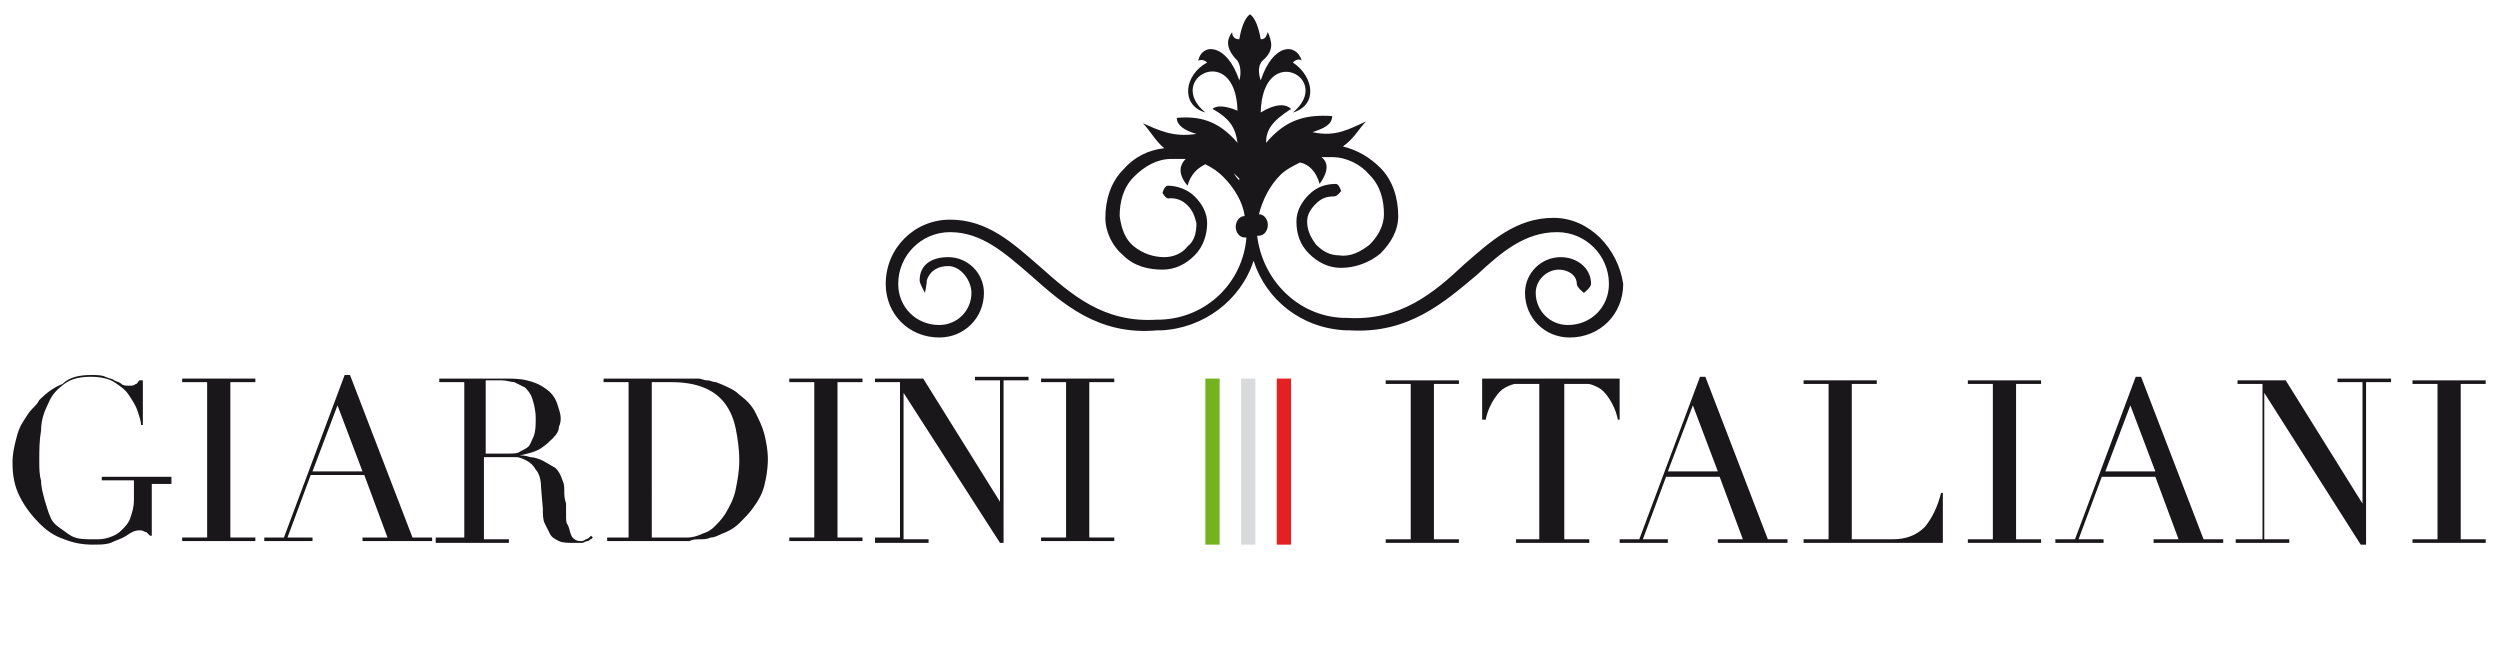 <?xml version="1.0" encoding="UTF-8"?> <svg xmlns="http://www.w3.org/2000/svg" xmlns:xlink="http://www.w3.org/1999/xlink" version="1.1" id="Livello_1" x="0px" y="0px" viewBox="0 0 140 36.5" style="enable-background:new 0 0 140 36.5;" xml:space="preserve"> <style type="text/css"> .st0{display:none;fill:#1A171B;} .st1{fill:#1A171B;} .st2{fill:#E32122;} .st3{fill:#F6F6F6;} .st4{fill:#D9DADB;} .st5{fill:#75B21F;} </style> <rect x="87.4" y="-75.3" class="st0" width="283.5" height="201.8"></rect> <g> <path class="st1" d="M9.5,27.1h-1V30H8.4c-0.1-0.1-0.2-0.2-0.2-0.2c-0.1,0-0.2-0.1-0.3-0.1c-0.2,0-0.3,0-0.5,0.1 c-0.2,0.1-0.3,0.2-0.5,0.3c-0.2,0.1-0.5,0.2-0.7,0.3c-0.3,0.1-0.6,0.1-1,0.1c-0.6,0-1.1-0.1-1.6-0.3C3,30,2.6,29.7,2.2,29.3 c-0.4-0.4-0.8-0.9-1.1-1.5c-0.3-0.6-0.4-1.2-0.4-1.9c0-0.5,0.1-0.9,0.2-1.3c0.1-0.4,0.2-0.7,0.4-1c0.2-0.3,0.3-0.5,0.5-0.7 c0.2-0.2,0.3-0.3,0.4-0.5c0.4-0.4,0.8-0.7,1.3-0.9C3.9,21.1,4.5,21,5.1,21c0.3,0,0.6,0,0.8,0.1c0.2,0.1,0.4,0.1,0.5,0.2 c0.2,0.1,0.3,0.1,0.4,0.2c0.1,0.1,0.3,0.1,0.4,0.1c0.2,0,0.3,0,0.4-0.1c0.1,0,0.1-0.1,0.2-0.2h0.2v2.5H7.9c0-0.2-0.1-0.5-0.2-0.8 c-0.1-0.3-0.3-0.6-0.5-0.9c-0.2-0.3-0.5-0.5-0.8-0.7c-0.3-0.2-0.8-0.3-1.3-0.3c-0.6,0-1.1,0.1-1.5,0.4c-0.4,0.3-0.7,0.6-0.9,1.1 c-0.2,0.4-0.4,0.9-0.4,1.5c-0.1,0.6-0.1,1.1-0.1,1.7c0,0.4,0,0.8,0.1,1.1c0,0.4,0.1,0.7,0.2,1.1c0.1,0.3,0.2,0.7,0.3,0.9 c0.1,0.3,0.3,0.5,0.6,0.7c0.3,0.2,0.5,0.4,0.8,0.5c0.3,0.1,0.6,0.1,1.1,0.1c0.3,0,0.5,0,0.8-0.1c0.3-0.1,0.5-0.2,0.7-0.4 c0.2-0.2,0.4-0.4,0.5-0.7c0.1-0.3,0.2-0.6,0.2-1v-1.1H5.7v-0.2h3.9V27.1z"></path> <path class="st1" d="M10.2,30.1h1.4v-8.7h-1.4v-0.2h4.1v0.2h-1.4v8.7h1.4v0.2h-4.1V30.1z"></path> <path class="st1" d="M14.8,30.1h1.1l3.4-9.1h0.3l3.5,9.1h1.1v0.2h-3.9v-0.2h1.4l-1.3-3.5h-3l-1.3,3.5h1.4v0.2h-2.7V30.1z M18.9,22.7l-1.4,3.7h2.8L18.9,22.7z"></path> <path class="st1" d="M24.6,30.1H26v-8.7h-1.4v-0.2H27c0.1,0,0.2,0,0.3,0c0.1,0,0.2,0,0.3,0c0.1,0,0.2,0,0.3,0c0.1,0,0.2,0,0.3,0 c0.5,0,0.9,0,1.3,0.1c0.4,0.1,0.7,0.2,1.1,0.5c0.3,0.2,0.5,0.5,0.6,0.8c0.1,0.3,0.2,0.6,0.2,0.8c0,0.1,0,0.3-0.1,0.5 c0,0.2-0.1,0.4-0.3,0.6c-0.2,0.2-0.4,0.4-0.7,0.6c-0.3,0.2-0.7,0.3-1.2,0.4v0c0.1,0,0.3,0,0.6,0.1c0.2,0,0.5,0.1,0.7,0.2 c0.2,0.1,0.5,0.3,0.7,0.4c0.2,0.2,0.3,0.4,0.4,0.7c0.1,0.2,0.1,0.4,0.1,0.6c0,0.2,0,0.4,0.1,0.7c0,0.2,0,0.4,0,0.7 c0,0.2,0,0.4,0.1,0.5c0.1,0.2,0.1,0.4,0.2,0.6c0.1,0.2,0.3,0.3,0.5,0.3c0.1,0,0.2,0,0.3-0.1c0.1,0,0.2-0.1,0.3-0.2l0.1,0.1 c0,0-0.1,0.1-0.1,0.1c-0.1,0-0.1,0.1-0.2,0.1c-0.1,0-0.2,0.1-0.3,0.1c-0.1,0-0.3,0-0.5,0c-0.3,0-0.6,0-0.8-0.1 c-0.2-0.1-0.4-0.2-0.5-0.4c-0.1-0.2-0.2-0.4-0.3-0.6c-0.1-0.2-0.1-0.5-0.1-0.8l-0.1-1.2c0-0.4-0.1-0.8-0.3-1 c-0.1-0.2-0.3-0.4-0.5-0.5c-0.2-0.1-0.4-0.2-0.6-0.2c-0.2,0-0.4,0-0.5,0h-1.3v4.6h1.4v0.2h-4.1V30.1z M27.3,25.4h1.2 c0.2,0,0.5,0,0.6-0.1c0.2-0.1,0.4-0.2,0.5-0.3c0.1-0.1,0.2-0.4,0.3-0.6c0.1-0.3,0.1-0.6,0.1-1c0-0.4-0.1-0.8-0.2-1.1 c-0.1-0.3-0.3-0.5-0.4-0.6c-0.2-0.1-0.4-0.2-0.6-0.3c-0.2,0-0.4-0.1-0.7-0.1c-0.2,0-0.3,0-0.5,0c-0.2,0-0.3,0-0.4,0V25.4z"></path> <path class="st1" d="M33.8,30.1h1.4v-8.7h-1.4v-0.2h2.4c0.1,0,0.2,0,0.4,0c0.1,0,0.2,0,0.4,0c0.1,0,0.2,0,0.4,0c0.1,0,0.2,0,0.4,0 c0.3,0,0.5,0,0.7,0c0.2,0,0.4,0,0.6,0c0.2,0,0.3,0.1,0.5,0.1c0.2,0,0.3,0.1,0.5,0.1c0.5,0.2,1,0.4,1.3,0.7c0.4,0.3,0.7,0.6,0.9,1 c0.2,0.4,0.4,0.8,0.5,1.2c0.1,0.4,0.2,0.9,0.2,1.4c0,0.6-0.1,1.1-0.2,1.5c-0.1,0.4-0.3,0.8-0.6,1.2c-0.2,0.3-0.5,0.6-0.8,0.9 c-0.3,0.3-0.7,0.5-1,0.6c-0.2,0.1-0.4,0.2-0.6,0.2c-0.2,0.1-0.4,0.1-0.6,0.1c-0.2,0-0.4,0-0.6,0.1c-0.2,0-0.5,0-0.8,0 c-0.1,0-0.3,0-0.4,0c-0.1,0-0.3,0-0.4,0c-0.1,0-0.3,0-0.4,0c-0.1,0-0.3,0-0.4,0h-2.2V30.1z M36.5,30.1c0.1,0,0.3,0,0.5,0 c0.2,0,0.4,0,0.6,0c0.3,0,0.6,0,0.9,0c0.3,0,0.6-0.1,0.8-0.2c0.3-0.1,0.5-0.2,0.7-0.4c0.2-0.2,0.4-0.4,0.6-0.7 c0.3-0.5,0.5-0.9,0.6-1.4c0.1-0.5,0.2-1,0.2-1.6c0-0.7-0.1-1.3-0.2-1.8c-0.1-0.5-0.3-1-0.6-1.4c-0.3-0.4-0.7-0.7-1.2-0.9 c-0.5-0.2-1.1-0.3-1.8-0.3c-0.2,0-0.4,0-0.6,0c-0.2,0-0.3,0-0.5,0V30.1z"></path> <path class="st1" d="M44.2,30.1h1.4v-8.7h-1.4v-0.2h4.1v0.2h-1.4v8.7h1.4v0.2h-4.1V30.1z"></path> <path class="st1" d="M49,30.1h1.4v-8.7H49v-0.2h2.7l4.3,6.9h0v-6.8h-1.4v-0.2h3v0.2h-1.4v9.1H56L50.6,22h0v8.2H52v0.2h-3V30.1z"></path> <path class="st1" d="M58.3,30.1h1.4v-8.7h-1.4v-0.2h4.1v0.2H61v8.7h1.4v0.2h-4.1V30.1z"></path> </g> <g> <path class="st1" d="M77.5,30.2H79v-8.7h-1.4v-0.2h4.1v0.2h-1.4v8.7h1.4v0.2h-4.1V30.2z"></path> <path class="st1" d="M84.8,30.2h1.4v-8.7h-0.7c-0.2,0-0.4,0-0.6,0c-0.2,0-0.4,0.1-0.6,0.2c-0.2,0.1-0.4,0.3-0.6,0.6 c-0.2,0.3-0.4,0.7-0.5,1.2H83v-2.3h7.7v2.3h-0.1c-0.1-0.5-0.3-0.9-0.5-1.2c-0.2-0.3-0.4-0.5-0.6-0.6c-0.2-0.1-0.4-0.2-0.6-0.2 c-0.2,0-0.4,0-0.6,0h-0.7v8.7h1.4v0.2h-4.1V30.2z"></path> <path class="st1" d="M90.7,30.2h1.1l3.4-9.1h0.3l3.5,9.1h1.1v0.2h-3.9v-0.2h1.4l-1.3-3.5h-3L92,30.2h1.4v0.2h-2.7V30.2z M94.8,22.7 l-1.4,3.7h2.8L94.8,22.7z"></path> <path class="st1" d="M101,30.2h1.4v-8.7H101v-0.2h4.1v0.2h-1.4v8.7h2.3c0.7,0,1.3-0.2,1.8-0.7c0.4-0.5,0.7-1.1,0.9-1.9h0.1v2.8H101 V30.2z"></path> <path class="st1" d="M110.2,30.2h1.4v-8.7h-1.4v-0.2h4.1v0.2h-1.4v8.7h1.4v0.2h-4.1V30.2z"></path> <path class="st1" d="M115.1,30.2h1.1l3.4-9.1h0.3l3.5,9.1h1.1v0.2h-3.9v-0.2h1.4l-1.3-3.5h-3l-1.3,3.5h1.4v0.2h-2.7V30.2z M119.3,22.7l-1.4,3.7h2.8L119.3,22.7z"></path> <path class="st1" d="M125.3,30.2h1.4v-8.7h-1.4v-0.2h2.7l4.3,6.9h0v-6.8h-1.4v-0.2h3v0.2h-1.4v9.1h-0.3l-5.4-8.5h0v8.2h1.4v0.2h-3 V30.2z"></path> <path class="st1" d="M135.1,30.2h1.4v-8.7h-1.4v-0.2h4.1v0.2h-1.4v8.7h1.4v0.2h-4.1V30.2z"></path> </g> <path class="st1" d="M87,12.2c-2.1,0-3.5,1.3-5,2.6c-1.7,1.6-3.6,3.2-6.6,3l-0.2,0c-2.5-0.1-4.5-2.1-4.8-4.6h0.1 c0.3,0,0.5-0.3,0.5-0.6c0-0.3-0.2-0.6-0.5-0.6h0c0.2-0.8,0.6-1.6,1.2-2.2c0.3-0.3,0.7-0.5,1.1-0.7c0.5,0.1,0.9,0.5,1.1,1.2 c0.5-0.7,0.5-1.2,0.1-1.5c0.2,0,0.4,0,0.6,0c0.8,0,1.6,0.4,2.1,1c0.6,0.6,0.8,1.4,0.8,2.2c0,0.6-0.3,1.2-0.8,1.7 c-0.5,0.4-1.1,0.7-1.7,0.6c-0.5,0-0.9-0.2-1.3-0.6c-0.3-0.4-0.5-0.8-0.5-1.3c0-0.4,0.2-0.7,0.5-1c0.3-0.3,0.6-0.4,1-0.4 c0.2,0,0.4-0.3,0.4-0.3s-0.1-0.4-0.3-0.4c-0.6,0-1.1,0.2-1.5,0.6c-0.4,0.4-0.7,0.9-0.7,1.5c0,0.7,0.2,1.3,0.7,1.8 c0.5,0.5,1.1,0.8,1.8,0.8c0.8,0,1.6-0.3,2.2-0.8c0.6-0.6,1-1.3,1-2.1c0-1-0.3-2-1-2.7c-0.6-0.6-1.3-1-2.1-1.2c0.6-0.4,0.9-1,1.3-1.4 c-0.9,0.4-1.7,0.9-3,0.6c0.6-0.2,1.1-0.4,1.1-0.9C73.1,6.4,72,6.7,70.9,8c0-0.7,0.3-1.2,1.4-1.9c-0.3-0.3-0.9-0.3-1.7,0.2 c0.1-4,4.1-1.9,1.8,0c1.4-0.4,1.2-2,0-2.8c0.2-0.2,0.4-0.2,0.5-0.1c-0.3-1-1.6-1-2.3,1.1c-0.1-0.3-0.2-0.8,0.1-1.1 c0.7-0.6,0.5-1.1,0.3-1.6c-0.1,0.2-0.1,0.4-0.4,0.4c-0.1-0.6-0.3-1.2-0.6-1.4v0c-0.3,0.2-0.5,0.8-0.6,1.4C69.1,2.2,69,2,69,1.8 c-0.3,0.4-0.4,0.9,0.3,1.6c0.2,0.3,0.2,0.8,0.1,1.1c-0.7-2.1-2.1-2.1-2.3-1.1c0.2-0.1,0.4,0,0.5,0.1c-1.3,0.7-1.5,2.4-0.1,2.8 c-2.3-1.9,1.7-4,1.8-0.1c-0.7-0.3-1.2-0.3-1.4-0.1C69,6.7,69.2,7.3,69.3,8c-1.1-1.3-2.2-1.5-3.4-1.4c0,0.4,0.4,0.7,1.1,0.9 c-1.3,0.2-2.1-0.2-3-0.6c0.4,0.4,0.7,1,1.2,1.4c-0.9,0.1-1.7,0.5-2.3,1.2c-0.7,0.7-1,1.7-1,2.7c0,0.8,0.4,1.6,1,2.1 c0.6,0.6,1.4,0.8,2.2,0.8c0.7,0,1.3-0.3,1.8-0.8c0.5-0.5,0.7-1.2,0.7-1.8c0-0.6-0.3-1.1-0.7-1.5c-0.4-0.4-1-0.6-1.5-0.6 c-0.2,0-0.3,0.4-0.3,0.4s0.2,0.4,0.4,0.3c0.4,0,0.7,0.1,1,0.4c0.3,0.3,0.4,0.6,0.5,1c0,0.5-0.1,1-0.5,1.3c-0.3,0.4-0.8,0.6-1.3,0.6 c-0.6,0-1.2-0.2-1.7-0.6c-0.5-0.4-0.7-1-0.8-1.7c0-0.8,0.2-1.6,0.8-2.2c0.6-0.6,1.3-1,2.1-1c0.3,0,0.5,0,0.8,0 c-0.4,0.4-0.4,0.9,0.1,1.5c0.2-0.7,0.6-1,1-1.2c0.4,0.2,0.7,0.4,1,0.7c0.6,0.6,1.1,1.4,1.2,2.2h0c-0.3,0-0.5,0.3-0.5,0.6 c0,0.3,0.2,0.6,0.5,0.6h0.1c-0.2,2.5-2.2,4.5-4.8,4.6l-0.2,0c-3,0.2-4.8-1.4-6.6-3c-1.5-1.3-2.9-2.6-5-2.6c-2,0-3.6,1.6-3.6,3.6 c0,1.7,1.3,3,3,3c1.4,0,2.5-1.1,2.5-2.5c0-1.1-0.9-2-2-2c-0.9,0-1.6,0.4-1.6,1.3c0,0.2,0.3,0.7,0.3,0.7s0.1-0.5,0.1-0.7 c0.2-0.6,0.7-0.8,1.2-0.8c0.7,0,1.3,0.8,1.3,1.5c0,1-0.8,1.8-1.8,1.8c-1.3,0-2.3-1-2.3-2.3c0-1.6,1.3-2.9,2.9-2.9 c1.8,0,3.1,1.2,4.5,2.4c1.8,1.6,3.8,3.4,7.1,3.1l0.2,0c2.4-0.1,4.5-1.7,5.2-3.9c0.7,2.2,2.7,3.8,5.2,3.9l0.2,0 c3.3,0.2,5.3-1.6,7.1-3.1c1.4-1.3,2.7-2.4,4.5-2.4c1.6,0,2.9,1.3,2.9,2.9c0,1.3-1,2.3-2.3,2.3c-1,0-1.8-0.8-1.8-1.8 c0-0.7,0.6-1.3,1.3-1.3c0.5,0,1,0.3,1,0.8c0,0.2,0.4,0.5,0.4,0.5s0.4-0.3,0.4-0.5c0-0.9-0.8-1.5-1.7-1.5c-1.1,0-2,0.9-2,2 c0,1.4,1.1,2.5,2.5,2.5c1.7,0,3-1.3,3-3C90.6,13.9,89,12.2,87,12.2z M69.1,9.7c0.1,0.1,0.2,0.2,0.3,0.3c0,0,0,0.1,0,0.1 C69.3,10,69.2,9.9,69.1,9.7z"></path> <g> <rect x="71.5" y="21.2" class="st2" width="0.8" height="9.3"></rect> <line class="st3" x1="69.9" y1="30.5" x2="69.9" y2="21.2"></line> <rect x="69.5" y="21.2" class="st4" width="0.8" height="9.3"></rect> <rect x="67.5" y="21.2" class="st5" width="0.8" height="9.3"></rect> </g> </svg> 